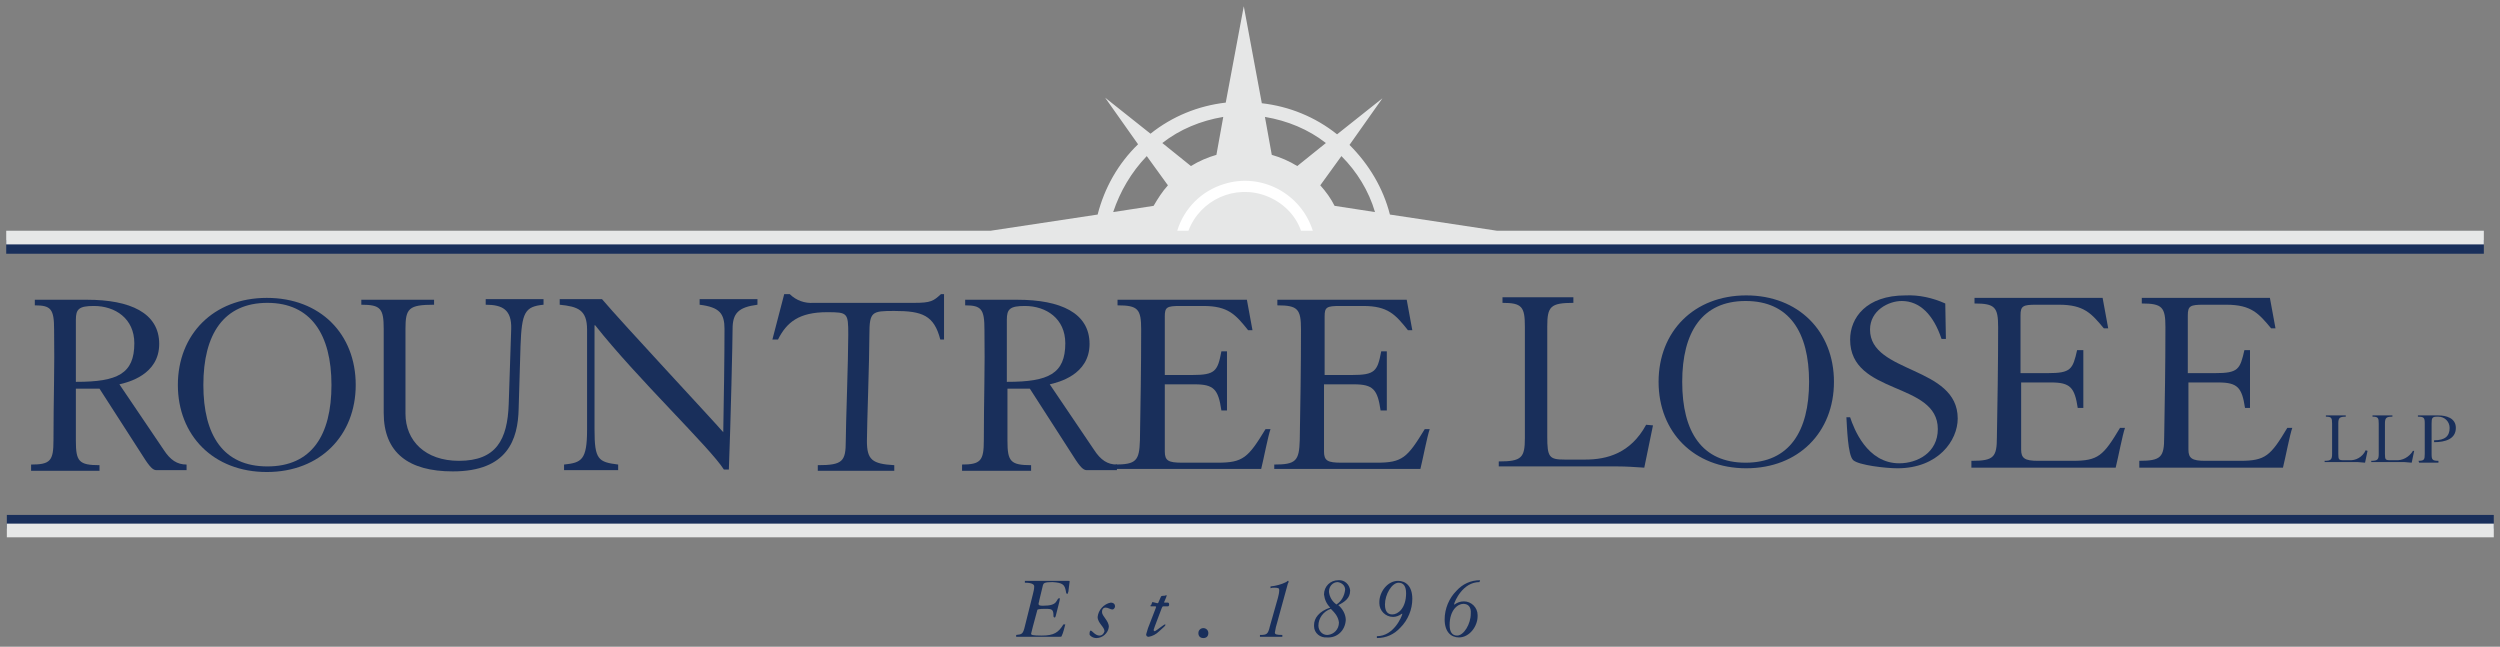 <?xml version="1.0" encoding="utf-8"?>
<!-- Generator: Adobe Illustrator 21.0.0, SVG Export Plug-In . SVG Version: 6.00 Build 0)  -->
<svg version="1.0" id="Layer_1" xmlns="http://www.w3.org/2000/svg" xmlns:xlink="http://www.w3.org/1999/xlink" x="0px" y="0px"
	 viewBox="0 0 402 104" style="enable-background:new 0 0 402 104;" xml:space="preserve">
<rect x="0" y="0" width="402" height="104" fill="#808080" stroke="none"/>
<style type="text/css">
	.st0{fill:#192F5B;}
	.st1{fill:#E6E7E7;}
	.st2{fill:#FFFFFF;}
</style>
<path class="st0" d="M5,74.7c3.1,0,3.6-0.6,3.6-3.9c0-6.4,0.2-11.8,0.1-17.8c0-3.3-0.5-3.9-3.1-3.9v-0.9H14c6.9,0,11.6,2.1,11.6,7.1
	s-5.1,6.2-6.4,6.5l7.1,10.5c1.1,1.7,2.2,2.4,3.7,2.4v0.9h-4.8c-0.4,0-0.8-0.1-1.8-1.6l-7.4-11.5h-3.8v8.4c0,3.3,0.5,3.9,3.8,3.9v0.9
	H5V74.7z M12.3,61.4c6.6,0,9.3-1.3,9.3-6.2c0-4-3.1-6-6.5-6c-2.4,0-2.9,0.5-2.9,2.2V61.4z"/>
<path class="st0" d="M57.2,61.9c0,8.1-5.7,14-14.3,14s-14.3-5.9-14.3-14s5.7-14,14.3-14S57.2,53.7,57.2,61.9 M32.7,61.9
	C32.7,70,35.9,75,43,75s10.3-5,10.3-13.1S50,48.7,43,48.7S32.7,53.7,32.7,61.9"/>
<path class="st0" d="M58.1,48.2h11.7V49c-4.1,0-4.6,0.6-4.6,3.9v13.6c0,4.4,3.2,7.6,8.6,7.6c6,0,7.8-3.4,8-9.1l0.4-12.1
	c0.1-3.1-1.4-3.9-4.1-3.9v-0.9h9.3v0.9c-3,0.3-3.5,1.2-3.7,6.6l-0.3,10.1c-0.1,5-1.8,10.1-10.6,10.1c-7.1,0-11.1-3-11.1-9.4V52.9
	c0-3.3-0.5-3.9-3.6-3.9L58.1,48.2z"/>
<path class="st0" d="M90.7,74.7c2.8-0.3,3.7-0.7,3.7-5.6V53c0-3.2-1.5-3.7-4.4-4v-0.9h6.8c3.4,4,17.5,19.1,19.5,21.4
	c0.1-5.1,0.2-12.5,0.2-16.6c0-2.5-0.8-3.5-4-3.9v-0.9h9.3V49c-3.1,0.4-4,1.4-4,3.9c0,1.6-0.3,15-0.6,22.6h-0.8
	c-2.2-3.5-14-14.7-20.7-23.2h-0.1v16.8c0,4.8,0.6,5.2,3.8,5.6v0.9h-8.7V74.7z"/>
<path class="st0" d="M151.8,47.3v7.3h-0.6c-1-3.9-2.9-4.6-7.4-4.6c-3.6,0-4,0.1-4,3.8c0,4-0.4,14.7-0.4,17.1c0,3,0.8,3.7,4.4,3.9
	v0.9h-12.3v-0.9c4,0,4.5-0.6,4.5-3.9c0-2.4,0.4-13,0.4-17.1c0-3.5-0.1-3.6-3.4-3.6c-4.5,0-6.5,1.6-7.9,4.4h-0.9l1.9-7.3h0.9
	c1,1,2.4,1.5,3.8,1.4h16.2c2.7,0,3.1-0.3,4.3-1.4H151.8z"/>
<path class="st0" d="M154.6,74.7c3.1,0,3.6-0.6,3.6-3.9c0-6.4,0.2-11.8,0.1-17.8c0-3.3-0.5-3.9-3.1-3.9v-0.9h8.4
	c6.9,0,11.6,2.1,11.6,7.1s-5.1,6.2-6.4,6.5l7.1,10.5c1.1,1.7,2.2,2.4,3.7,2.4v0.9h-4.8c-0.4,0-0.8-0.1-1.8-1.6l-7.4-11.5H162v8.4
	c0,3.3,0.5,3.9,3.8,3.9v0.9h-11.1V74.7z M162,61.4c6.6,0,9.3-1.3,9.3-6.2c0-4-3.1-6-6.5-6c-2.4,0-2.9,0.5-2.9,2.2V61.4z"/>
<path class="st0" d="M179.2,74.7c3.5,0,4-0.6,4.1-3.9c0.1-5.6,0.2-11.6,0.2-17.8c0-3.3-0.5-3.9-3.8-3.9v-0.9h20.8l0.9,4.9h-0.7
	c-2-2.5-3.2-3.9-7.2-3.9h-3.7c-2.2,0-2.5,0.2-2.5,1.7v9.4h4.4c3.7,0,4.1-0.6,4.7-3.8h0.9V66h-0.9c-0.5-3.4-1.2-4.2-4.3-4.2h-4.8
	v10.8c0,1.5,0.6,1.8,2.8,1.8h5.7c4.1,0,4.9-0.8,7.7-5.4h0.8c-0.4,1.1-1.1,4.8-1.5,6.4h-23.4V74.7z"/>
<path class="st0" d="M204.9,74.7c3.5,0,4-0.6,4.1-3.9c0.1-5.6,0.2-11.6,0.2-17.8c0-3.3-0.5-3.9-3.8-3.9v-0.9h20.8l0.9,4.9h-0.7
	c-2-2.5-3.2-3.9-7.2-3.9h-3.7c-2.2,0-2.5,0.2-2.5,1.7v9.4h4.4c3.7,0,4.1-0.6,4.7-3.8h0.9V66H222c-0.5-3.4-1.2-4.2-4.3-4.2h-4.8v10.8
	c0,1.5,0.6,1.8,2.8,1.8h5.7c4.1,0,4.9-0.8,7.7-5.4h0.8c-0.4,1.1-1.1,4.8-1.5,6.4h-23.5V74.7z"/>
<path class="st0" d="M265.8,68.4l-1.4,6.8c-1.5-0.1-2.9-0.2-4.3-0.2s-2.8,0-4.1,0H241v-0.8c3.7,0,4.2-0.6,4.2-3.8V52.5
	c0-3.2-0.5-3.8-3.6-3.8v-0.9h11.4v0.9c-3.7,0-4.2,0.6-4.2,3.8v17.7c0,3.3,0.3,3.7,2.8,3.7h3.3c3.5,0,7.3-1,9.8-5.6L265.8,68.4z"/>
<path class="st0" d="M294.9,61.4c0,8.1-5.7,13.9-14.1,13.9s-14.1-5.8-14.1-13.9s5.7-13.9,14.1-13.9S294.9,53.3,294.9,61.4
	 M270.5,61.4c0,8.1,3.2,13,10.2,13s10.2-5,10.2-13s-3.2-13-10.2-13S270.5,53.4,270.5,61.4"/>
<path class="st0" d="M312.9,54.5h-0.7c-1.3-3.9-3.5-6.1-6.4-6.1c-2.1,0-5.1,1.5-5.1,4.6c0,7.1,14.1,5.8,14.1,14.3c0,3.5-3.1,8-9.7,8
	c-1.9,0-6.2-0.5-7.1-1.3s-1-5.5-1.1-6.9h0.6c0.6,1.8,2.7,7.4,7.9,7.4c2.9,0,6.2-1.7,6.2-5.5c0-7.7-14.1-5.4-14.1-14.4
	c0-3.5,2.6-7.1,8.9-7.1c2.2-0.1,4.4,0.4,6.4,1.3L312.9,54.5z"/>
<path class="st0" d="M317.1,74.1c3.5,0,4-0.6,4-3.8c0.1-5.6,0.2-11.5,0.2-17.7c0-3.2-0.5-3.8-3.8-3.8v-0.9h20.6l0.9,4.9h-0.7
	c-2-2.4-3.2-3.8-7.2-3.8h-3.7c-2.1,0-2.5,0.2-2.5,1.7v9.3h4.4c3.7,0,4-0.6,4.7-3.7h1v9.3h-0.9c-0.5-3.3-1.2-4.1-4.3-4.1H325v10.8
	c0,1.4,0.6,1.8,2.7,1.8h5.6c4.1,0,4.9-0.8,7.6-5.3h0.8c-0.4,1.1-1.1,4.8-1.5,6.4h-23.2V74.1z"/>
<path class="st0" d="M344,74.1c3.5,0,4-0.6,4-3.8c0.1-5.6,0.2-11.5,0.2-17.7c0-3.2-0.5-3.8-3.8-3.8v-0.9h20.6l0.9,4.9h-0.7
	c-2-2.4-3.2-3.8-7.2-3.8h-3.7c-2.1,0-2.5,0.2-2.5,1.7v9.3h4.4c3.7,0,4-0.6,4.7-3.7h0.9v9.3H361c-0.5-3.3-1.2-4.1-4.3-4.1h-4.8v10.8
	c0,1.4,0.6,1.8,2.7,1.8h5.6c4.1,0,4.9-0.8,7.6-5.3h0.8c-0.4,1.1-1.1,4.8-1.5,6.4H344V74.1z"/>
<path class="st0" d="M380.7,72.5l-0.4,1.9l-1.2-0.1h-5.3v-0.2c1,0,1.2-0.2,1.2-1.1v-4.9c0-0.9-0.1-1.1-1-1.1v-0.2h3.2V67
	c-1,0-1.2,0.2-1.2,1.1V73c0,0.9,0.1,1,0.8,1h0.9c1.1,0.1,2.2-0.5,2.7-1.6L380.7,72.5z"/>
<path class="st0" d="M388.2,72.5l-0.4,1.9l-1.2-0.1h-5.3v-0.2c1,0,1.2-0.2,1.2-1.1v-4.9c0-0.9-0.1-1.1-1-1.1v-0.2h3.2V67
	c-1,0-1.2,0.2-1.2,1.1V73c0,0.9,0.1,1,0.8,1h0.9c1.1,0.1,2.2-0.5,2.8-1.5H388.2z"/>
<path class="st0" d="M388.9,74.1c0.9,0,1-0.2,1-1.1v-4.9c0-0.9-0.1-1.1-1.1-1.1v-0.2h3.3c1.2,0,2.8,0.4,2.8,2c0,1.8-1.7,2.3-3.5,2.3
	v-0.3c1.8,0,2.5-0.7,2.5-2c0-1-0.8-1.8-1.8-1.8c-0.1,0-0.1,0-0.2,0c-0.8,0-0.9,0.2-0.9,1.1v4.9c0,0.9,0.1,1.1,1.1,1.1v0.3h-3.1
	L388.9,74.1z"/>
<rect x="1" y="38.6" class="st0" width="398.4" height="2.2"/>
<path class="st1" d="M240.7,37.1l-17.2-2.6c-1.1-4.3-3.4-8.1-6.5-11.2l5.3-7.5l-7.3,5.8c-3.5-2.8-7.7-4.5-12.1-5L200,1l-2.9,15.5
	c-4.4,0.5-8.6,2.2-12.1,5l-7.3-5.8l5.3,7.5c-3.2,3.1-5.4,7-6.5,11.3l-17.2,2.6H1v2.2h398.4v-2.2H240.7z M215.7,25.1
	c2.5,2.5,4.4,5.6,5.4,9l-6.5-1c-0.6-1.2-1.4-2.3-2.3-3.3L215.7,25.1z M213.2,23l-4.6,3.7c-1.3-0.8-2.7-1.4-4.1-1.8l-1.1-6.1
	C207,19.4,210.4,20.8,213.2,23 M196.7,18.8l-1.1,6.1c-1.4,0.4-2.8,1-4.1,1.8l-4.6-3.7C189.7,20.8,193.1,19.4,196.7,18.8 M184.4,25.1
	l3.4,4.7c-0.9,1-1.6,2.1-2.3,3.3l-6.5,1C180.1,30.8,181.9,27.7,184.4,25.1"/>
<path class="st2" d="M191.1,37.1c1.9-5,7.5-7.5,12.5-5.6c2.6,1,4.7,3,5.6,5.6h1.9c-1.9-6-8.3-9.4-14.3-7.5c-3.6,1.1-6.4,3.9-7.5,7.5
	H191.1z"/>
<rect x="1.1" y="82.8" class="st0" width="399.9" height="2.2"/>
<rect x="1.1" y="84.2" class="st1" width="399.9" height="2.2"/>
<path class="st0" d="M166.1,95.5c0.1-0.4,0.2-0.8,0.2-1.2c0-0.3-0.3-0.6-1.5-0.6v-0.3c0.9,0,2.3,0,3.5,0c2.1,0,3.2,0,3.4,0
	s0.3,0,0.3,0.1s-0.2,1.4-0.2,1.6c-0.1,0.3-0.1,0.4-0.2,0.4s-0.2-0.2-0.2-0.4c-0.2-1.1-0.5-1.4-2.2-1.5c-1.3,0-1.4,0.2-1.5,0.5
	l-0.6,2.5c0,0.2-0.1,0.3-0.1,0.5c0,0.2,0.1,0.3,0.7,0.3c1.2,0,1.8-0.2,2.1-0.6s0.3-0.6,0.5-0.6s0.1,0,0.1,0.2s-0.1,0.5-0.5,2.1
	c-0.1,0.5-0.2,0.8-0.3,0.8s-0.2-0.1-0.2-0.2c0-1.1-0.2-1.2-1.3-1.2s-1.3,0.1-1.3,0.2l-0.7,2.6c-0.1,0.4-0.2,0.8-0.3,1.2
	c0,0.2,0.2,0.3,1.7,0.3c2,0,2.7-0.5,3.5-1.8h0.3c-0.2,0.7-0.3,1.3-0.6,1.9c0,0.1-0.1,0.1-0.7,0.1s-1.6,0-2.9,0c-1.9,0-3.2,0-3.7,0
	v-0.3c0.9-0.1,1.1-0.1,1.4-1.4L166.1,95.5z"/>
<path class="st0" d="M178.3,100.8c-0.1,1-1,1.8-2,1.8c-0.6,0-1.1-0.4-1.1-0.6s0-0.6,0.2-0.6s0.7,0.8,1.4,0.8c0.4,0,0.7-0.3,0.8-0.7
	c0-0.7-1.1-1.3-1.1-2.3c0.1-1.1,1-2.1,2.1-2.3c0.5,0,0.7,0.3,0.7,0.6c0,0.2-0.2,0.5-0.4,0.5c-0.4,0-0.7-0.3-1.1-0.3
	c-0.4,0-0.6,0.3-0.6,0.7C177.2,99.1,178.3,99.8,178.3,100.8"/>
<path class="st0" d="M186.1,97c0.1,0,0.2-0.1,0.2-0.2l0.4-0.9c0,0,0.1-0.1,0.4-0.1c0.1,0,0.3,0,0.4-0.1c0,0,0.1,0,0.1,0.1
	c0,0.1-0.1,0.2-0.1,0.3l-0.3,0.7c0,0,0,0.1,0,0.1c0,0,0,0,0.1,0h0.5c0.1,0,0.2,0.1,0.2,0.3s-0.1,0.3-0.2,0.3h-0.7
	c-0.2,0-0.2,0.1-0.3,0.3l-1.1,2.9c-0.1,0.2-0.1,0.4-0.2,0.6c0,0.1,0.1,0.2,0.2,0.2s1.5-1.1,1.6-1.1c0.1,0,0.1,0,0.1,0.1l0,0
	c0,0.1-0.2,0.3-1,1c-0.5,0.5-1.1,0.8-1.7,0.9c-0.3,0-0.4-0.2-0.4-0.4c0.1-0.3,0.2-0.7,0.3-1l1.2-3.1c0-0.1,0.1-0.2,0.1-0.3
	c0-0.1-0.1-0.1-0.2-0.1h-0.6c-0.1,0-0.1,0-0.1-0.1s0-0.1,0.1-0.1l0.2-0.5L186.1,97z"/>
<path class="st0" d="M193.5,101c0.4,0,0.8,0.3,0.8,0.8s-0.3,0.8-0.8,0.8s-0.8-0.3-0.8-0.8S193.1,101,193.5,101"/>
<path class="st0" d="M205.4,100c-0.2,0.6-0.3,1.1-0.4,1.7c0,0.3,0.2,0.4,1.2,0.4v0.3h-1.8h-1.8v-0.3c1.1,0,1.3-0.1,1.6-1.4l1.3-4.6
	c0.1-0.4,0.2-0.8,0.2-1.2c0-0.3-0.1-0.4-0.8-0.4c-0.2,0-0.4,0-0.6,0.1v-0.3c0.9-0.1,1.7-0.3,2.5-0.7c0.2-0.1,0.2-0.2,0.3-0.2
	s0.1,0,0.1,0.1c0,0.1,0,0.2-0.1,0.3L205.4,100z"/>
<path class="st0" d="M213.4,102.5c-1.1,0.1-2.1-0.7-2.1-1.8c0-0.1,0-0.1,0-0.2c0-1.1,0.8-2.2,2.6-2.8c-0.6-0.6-0.9-1.3-1-2.1
	c0-1.3,1-2.3,2.3-2.3c1-0.1,1.8,0.7,1.9,1.6c0,0,0,0,0,0.1c0,1.2-0.9,1.8-1.9,2.3c0.7,0.6,1.2,1.5,1.2,2.4
	C216.3,101.4,215,102.6,213.4,102.5 M214,97.9c-1.2,0.4-2,1.5-2,2.7c0,0.8,0.6,1.5,1.4,1.5c0,0,0,0,0.1,0c1-0.1,1.8-0.9,1.8-2
	c0,0,0,0,0,0C215.2,99.2,214.7,98.6,214,97.9 M215.1,93.6c-0.8,0-1.4,0.7-1.4,1.5c0,0,0,0,0,0.1c0.1,0.8,0.5,1.5,1.2,2
	c0.8-0.5,1.3-1.4,1.4-2.4C216.3,94.2,215.8,93.7,215.1,93.6C215.1,93.6,215.1,93.6,215.1,93.6"/>
<path class="st0" d="M221.4,102.3c2.7,0,4-3.1,4.1-3.6h-0.1c-0.4,0.3-0.9,0.5-1.4,0.5c-1.2,0-2.2-1-2.2-2.2c0-0.1,0-0.1,0-0.2
	c0-1.6,1.3-3.4,3-3.4c1.2,0,2.3,0.8,2.3,2.9c0,1.7-0.7,3.4-1.9,4.6c-1,1.1-2.3,1.7-3.8,1.7L221.4,102.3z M223.9,98.8
	c0.9,0,2.2-1,2.2-3.4c0-1.1-0.4-1.7-1.2-1.7c-1.1,0-2.2,1.9-2.2,3.5C222.7,98.4,223.2,98.8,223.9,98.8"/>
<path class="st0" d="M237.9,93.6c-2.7,0-4,3.1-4.1,3.6h0.1c0.4-0.3,0.9-0.5,1.5-0.5c1.2,0,2.2,1,2.2,2.2c0,0.1,0,0.1,0,0.2
	c0,1.6-1.3,3.4-3,3.4c-1.2,0-2.3-0.8-2.3-2.9c0-1.7,0.7-3.4,1.9-4.6c1-1.1,2.3-1.7,3.8-1.7L237.9,93.6z M235.3,97.1
	c-0.9,0-2.2,1-2.2,3.4c0,1.1,0.4,1.7,1.2,1.7c1.1,0,2.2-1.9,2.2-3.5C236.6,97.5,236,97.1,235.3,97.1"/>
</svg>
